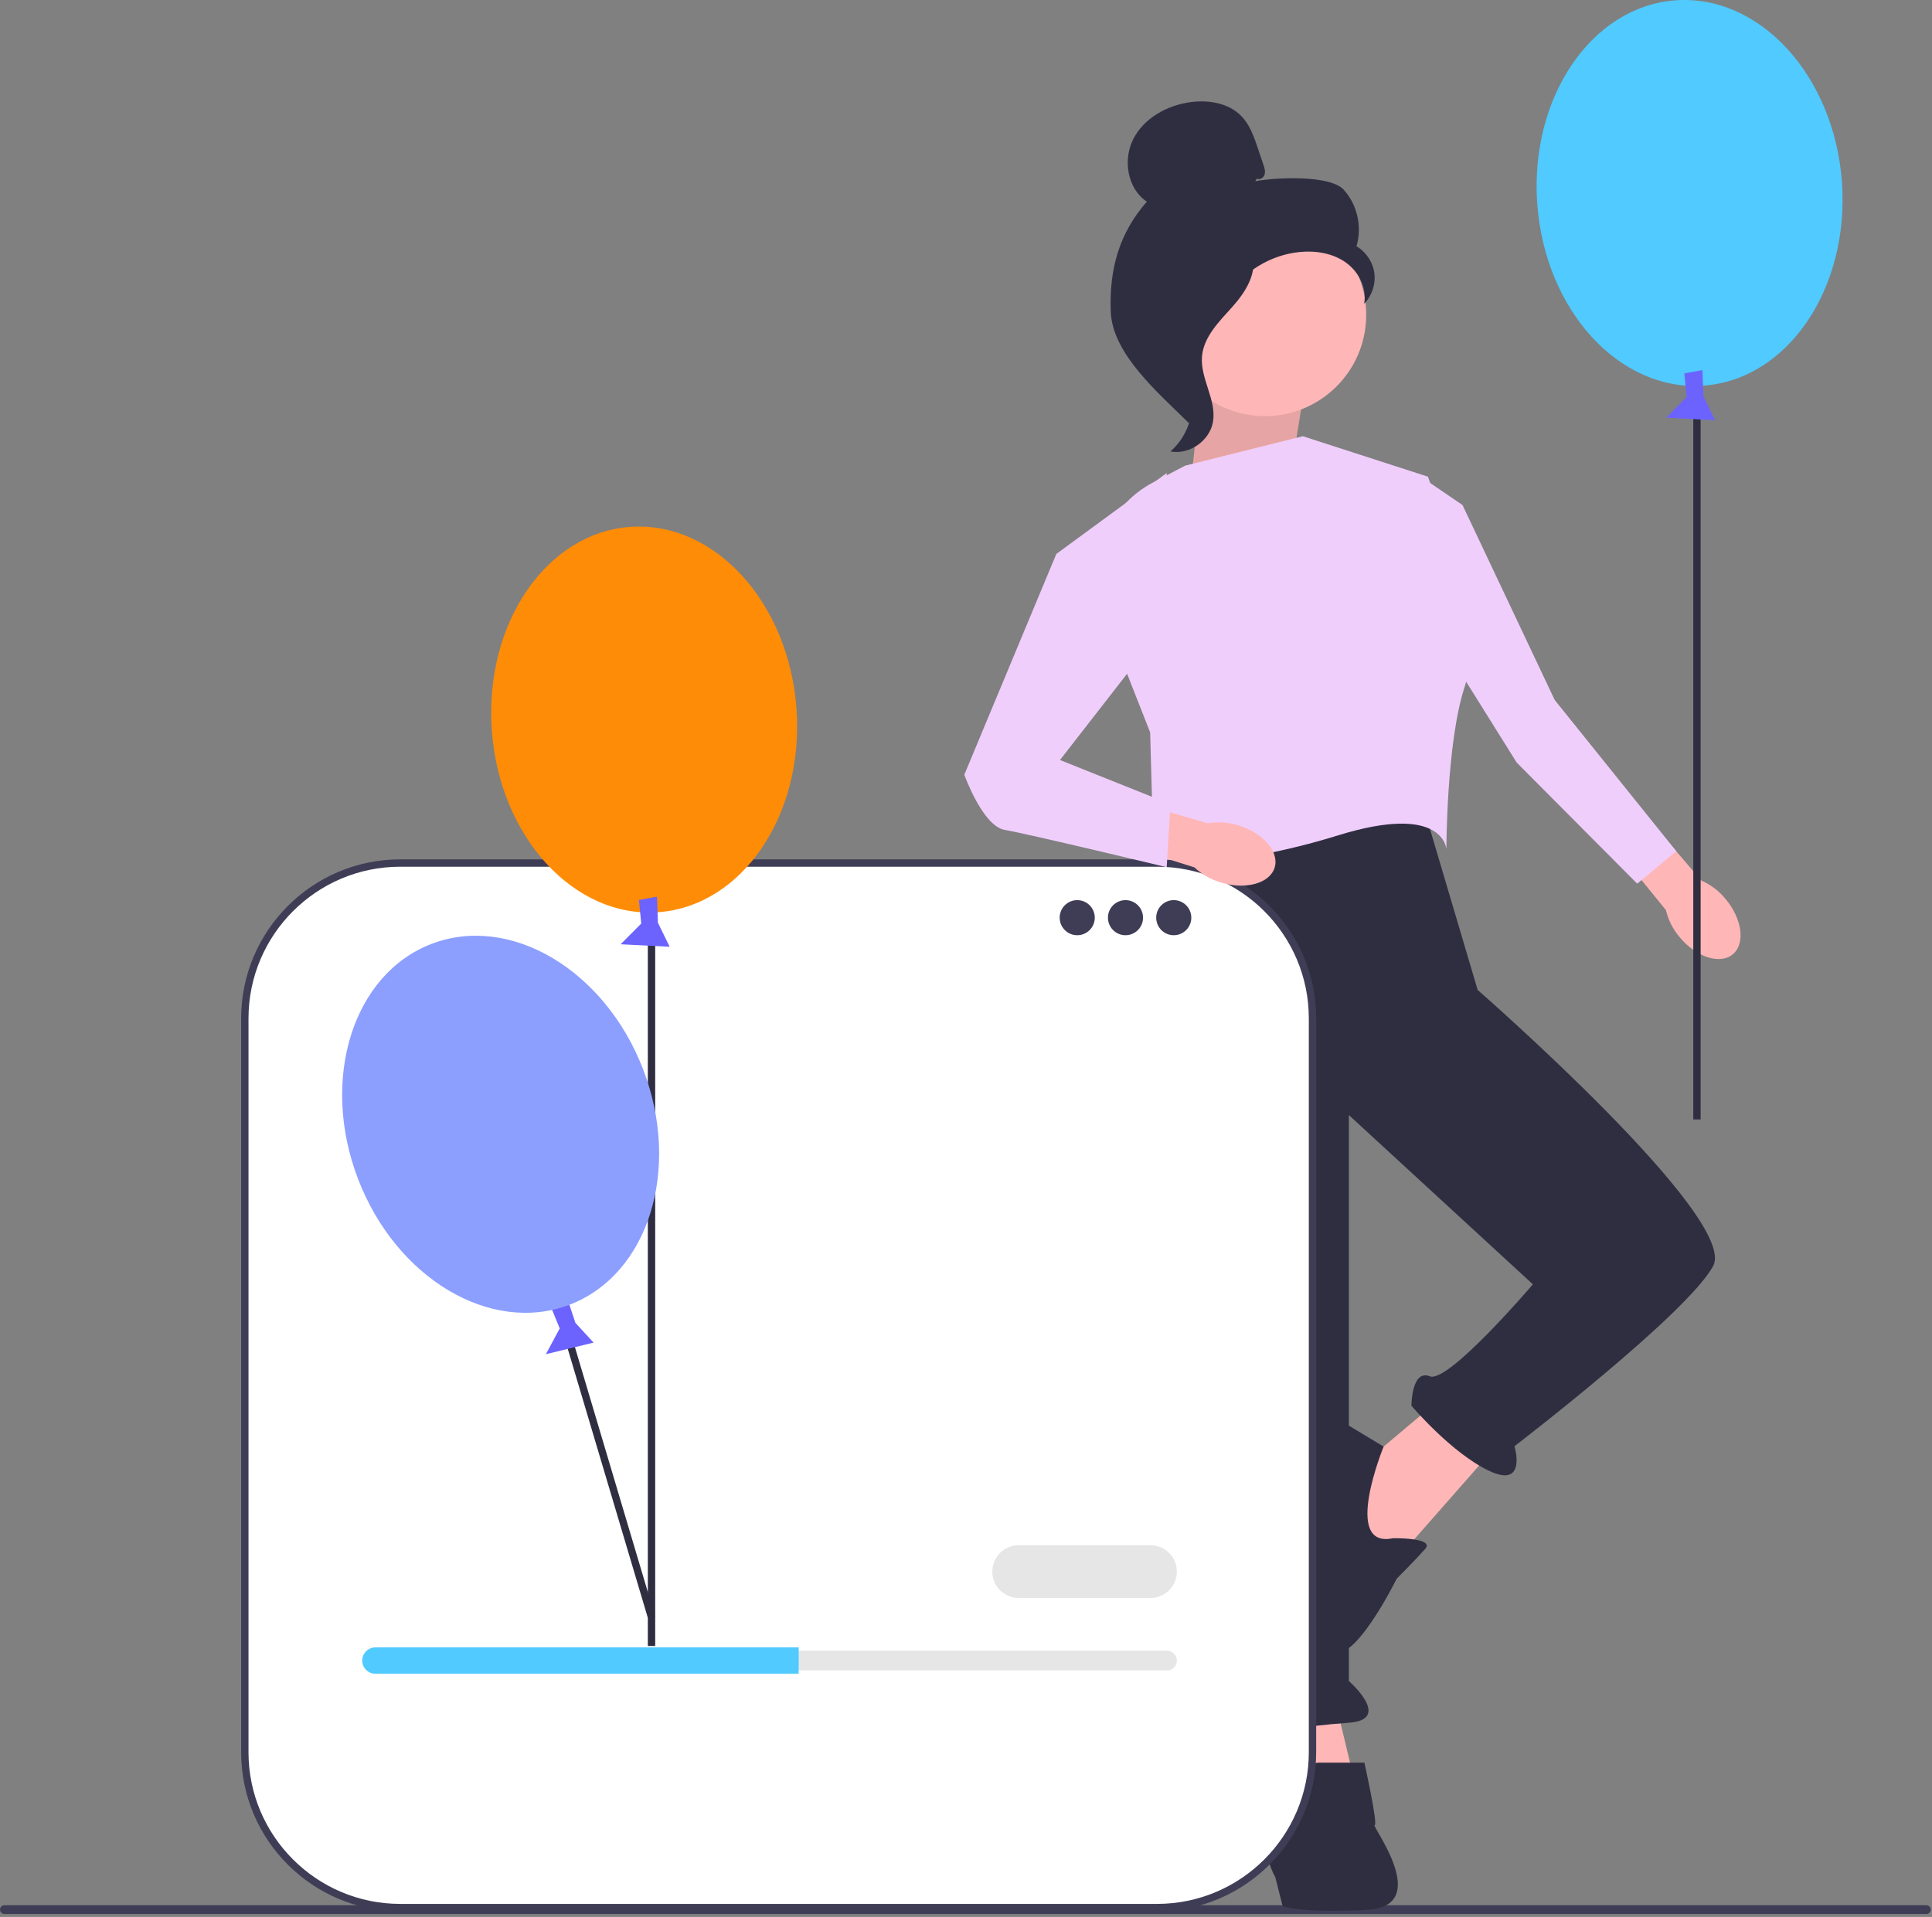 <?xml version="1.0" encoding="UTF-8"?> <svg xmlns="http://www.w3.org/2000/svg" width="525" height="521" viewBox="0 0 525 521" fill="none"><rect x="0" y="0" width="525" height="521" fill="#808080" stroke="none"/> <g clip-path="url(#clip0_1026_12)"> <path d="M524.67 518.999C524.67 519.659 524.14 520.189 523.48 520.189H1.19C0.53 520.189 0 519.659 0 518.999C0 518.339 0.53 517.809 1.19 517.809H523.48C524.14 517.809 524.67 518.339 524.67 518.999Z" fill="#3F3D56"></path> <path d="M362.542 461.059L368.542 486.059L350.542 491.059L346.542 464.059L362.542 461.059Z" fill="#FFB6B6"></path> <path d="M391.542 380.059L372.542 396.059L360.542 415.059L377.542 426.059L406.542 393.059L391.542 380.059Z" fill="#FFB6B6"></path> <path d="M385.542 215.059L401.542 269.059C401.542 269.059 472.542 331.059 465.542 344.059C458.542 357.059 411.542 393.059 411.542 393.059C411.542 393.059 415.03 404.57 404.786 399.814C394.542 395.059 383.542 382.059 383.542 382.059C383.542 382.059 383.542 372.059 388.542 374.059C393.542 376.059 416.542 349.059 416.542 349.059L366.542 303.059V456.874C366.542 456.874 378.542 467.366 366.542 468.212C354.542 469.059 343.542 471.059 343.542 471.059C343.542 471.059 329.542 466.059 334.542 461.059L319.542 379.059L308.542 279.059L316.542 227.059L385.542 215.059Z" fill="#2F2E41"></path> <path d="M353.542 483.059C353.542 483.059 354.542 479.059 358.542 479.059H370.758C370.758 479.059 374.542 496.059 373.542 496.059C372.542 496.059 389.542 518.059 371.542 519.059C353.542 520.059 348.542 518.059 348.542 518.059L346.542 510.165C346.542 510.165 343.542 505.059 344.542 501.059C345.542 497.059 353.542 483.059 353.542 483.059Z" fill="#2F2E41"></path> <path d="M378.542 418.059C378.542 418.059 390.028 417.877 387.285 420.968C384.542 424.059 379.542 429.059 379.542 429.059C379.542 429.059 367.648 453.059 362.095 448.559C356.542 444.059 347.542 394.059 350.542 388.059C353.542 382.059 357.542 382.059 357.542 382.059L375.991 393.154C375.991 393.154 364.542 421.059 378.542 418.059Z" fill="#2F2E41"></path> <path d="M350.542 130.059L354.542 105.059L327.542 94.059L323.542 132.059L350.542 130.059Z" fill="#FFB6B6"></path> <path opacity="0.1" d="M350.542 130.059L354.542 105.059L327.542 94.059L323.542 132.059L350.542 130.059Z" fill="black"></path> <path d="M322.042 126.559L354.042 118.559L388.042 129.559C388.042 129.559 403.042 171.559 398.042 186.559C393.042 201.559 393.042 230.858 393.042 230.858C393.042 230.858 392.542 218.059 363.542 227.059C334.542 236.059 313.542 235.059 313.542 235.059L312.542 199.059L299.979 167.082C294.61 153.414 300.397 137.896 313.405 131.082L322.042 126.559Z" fill="#F0CEFC"></path> <path d="M468.936 244.361C473.451 249.771 474.32 256.485 470.877 259.359C467.434 262.232 460.984 260.175 456.467 254.763C454.634 252.626 453.338 250.08 452.69 247.34L433.848 224.178L443.026 216.75L462.307 239.315C464.888 240.444 467.161 242.174 468.936 244.361Z" fill="#FFB6B6"></path> <path d="M386.589 129.879L380.031 155.855L412.128 207.234L444.895 240.165L455.515 231.354L422.469 190.238L397.421 137.26L386.589 129.879Z" fill="#F0CEFC"></path> <path d="M462.998 104.804C485.855 103.115 502.652 78.305 500.516 49.389C498.379 20.473 478.117 -1.599 455.259 0.09C432.402 1.779 415.604 26.59 417.741 55.506C419.878 84.422 440.14 106.494 462.998 104.804Z" fill="#50CAFF"></path> <path d="M462.129 104.805H460.129V304.243H462.129V104.805Z" fill="#2F2E41"></path> <path d="M462.626 100.594L462.866 107.661L466.06 114.203L452.735 113.523L458.336 107.89L457.703 101.468L462.626 100.594Z" fill="#6C63FF"></path> <path d="M343.719 113.098C358.925 113.098 371.253 100.771 371.253 85.565C371.253 70.358 358.925 58.031 343.719 58.031C328.513 58.031 316.186 70.358 316.186 85.565C316.186 100.771 328.513 113.098 343.719 113.098Z" fill="#FFB6B6"></path> <path d="M341.522 48.546C342.319 49.011 343.386 48.307 343.641 47.421C343.897 46.535 343.599 45.593 343.304 44.719L341.818 40.319C340.765 37.199 339.647 33.969 337.365 31.594C333.921 28.009 328.447 27.097 323.52 27.758C317.192 28.606 310.949 32.032 308.007 37.698C305.065 43.364 306.318 51.27 311.634 54.805C304.057 63.489 301.416 73.167 301.833 84.684C302.25 96.202 314.801 106.801 322.986 114.915C324.814 113.807 326.476 108.614 325.471 106.728C324.465 104.841 325.906 102.656 324.661 100.918C323.416 99.181 322.374 101.948 323.633 100.22C324.427 99.13 321.327 96.622 322.508 95.969C328.218 92.813 330.116 85.696 333.702 80.246C338.028 73.673 345.431 69.221 353.265 68.483C357.58 68.076 362.139 68.813 365.676 71.318C369.213 73.824 371.503 78.301 370.683 82.557C372.807 80.4 373.865 77.239 373.466 74.238C373.067 71.237 371.221 68.462 368.607 66.934C370.196 61.678 368.835 55.632 365.145 51.565C361.456 47.497 346.491 48.19 341.105 49.261" fill="#2F2E41"></path> <path d="M340.686 68.641C333.552 69.411 328.402 75.59 324.052 81.296C321.546 84.585 318.92 88.217 318.983 92.352C319.046 96.533 321.842 100.119 323.177 104.081C325.361 110.556 323.233 118.261 318.035 122.698C323.171 123.673 328.723 119.822 329.61 114.67C330.642 108.673 326.095 102.885 326.634 96.823C327.108 91.483 331.317 87.373 334.894 83.38C338.472 79.387 341.832 74.089 340.186 68.986" fill="#2F2E41"></path> <path d="M314.426 234.559H108.757C85.434 234.559 66.527 253.466 66.527 276.789V476.221C66.527 499.544 85.434 518.451 108.757 518.451H314.426C337.749 518.451 356.656 499.544 356.656 476.221V276.789C356.656 253.466 337.749 234.559 314.426 234.559Z" fill="white"></path> <path d="M314.426 519.451H108.757C84.92 519.451 65.527 500.058 65.527 476.221V276.789C65.527 252.952 84.92 233.559 108.757 233.559H314.426C338.263 233.559 357.656 252.952 357.656 276.789V476.221C357.656 500.058 338.263 519.451 314.426 519.451ZM108.757 235.559C86.023 235.559 67.527 254.054 67.527 276.789V476.221C67.527 498.956 86.023 517.451 108.757 517.451H314.426C337.161 517.451 355.656 498.956 355.656 476.221V276.789C355.656 254.054 337.161 235.559 314.426 235.559H108.757Z" fill="#3F3D56"></path> <path d="M292.725 254.179C295.359 254.179 297.494 252.044 297.494 249.41C297.494 246.776 295.359 244.641 292.725 244.641C290.091 244.641 287.956 246.776 287.956 249.41C287.956 252.044 290.091 254.179 292.725 254.179Z" fill="#3F3D56"></path> <path d="M305.839 254.179C308.473 254.179 310.608 252.044 310.608 249.41C310.608 246.776 308.473 244.641 305.839 244.641C303.205 244.641 301.07 246.776 301.07 249.41C301.07 252.044 303.205 254.179 305.839 254.179Z" fill="#3F3D56"></path> <path d="M318.955 254.179C321.588 254.179 323.724 252.044 323.724 249.41C323.724 246.776 321.588 244.641 318.955 244.641C316.321 244.641 314.186 246.776 314.186 249.41C314.186 252.044 316.321 254.179 318.955 254.179Z" fill="#3F3D56"></path> <path d="M102.015 448.633C100.533 448.633 99.328 449.838 99.328 451.32C99.328 452.042 99.607 452.71 100.114 453.204C100.624 453.727 101.293 454.007 102.015 454.007H317.113C318.595 454.007 319.8 452.801 319.8 451.32C319.8 450.597 319.521 449.929 319.015 449.436C318.504 448.913 317.835 448.633 317.113 448.633H102.015Z" fill="#E6E6E6"></path> <path d="M217.029 447.734V454.9H102.015C101.03 454.9 100.134 454.505 99.49 453.843C98.827 453.198 98.433 452.302 98.433 451.317C98.433 449.346 100.045 447.734 102.015 447.734L217.029 447.734Z" fill="#50CAFF"></path> <path d="M312.635 434.299H276.81C272.859 434.299 269.645 431.086 269.645 427.134C269.645 423.182 272.859 419.969 276.81 419.969H312.635C316.586 419.969 319.8 423.182 319.8 427.134C319.8 431.086 316.586 434.299 312.635 434.299Z" fill="#E6E6E6"></path> <path d="M178.044 439.421L153 355.273L151.083 355.844L176.039 439.696" fill="#2F2E41"></path> <path d="M178.911 247.918C201.768 246.228 218.566 221.418 216.429 192.502C214.292 163.586 194.03 141.514 171.172 143.203C148.315 144.892 131.517 169.703 133.654 198.619C135.791 227.535 156.053 249.607 178.911 247.918Z" fill="#FF8C06"></path> <path d="M178.042 247.918H176.042V447.356H178.042V247.918Z" fill="#2F2E41"></path> <path d="M154.126 352.836L156.371 359.541L161.298 364.901L148.333 368.049L152.095 361.052L149.657 355.078L154.126 352.836Z" fill="#6C63FF"></path> <path d="M178.54 243.707L178.78 250.774L181.974 257.316L168.649 256.637L174.25 251.003L173.617 244.582L178.54 243.707Z" fill="#6C63FF"></path> <path d="M154.8 354.593C176.207 346.404 185.162 317.812 174.803 290.731C164.443 263.65 138.691 248.335 117.284 256.524C95.877 264.713 86.921 293.305 97.281 320.386C107.641 347.467 133.393 362.782 154.8 354.593Z" fill="#8C9FFF"></path> <path d="M336.51 224.321C343.255 226.358 347.673 231.489 346.376 235.782C345.079 240.075 338.56 241.903 331.812 239.865C329.106 239.087 326.624 237.673 324.576 235.741L296.104 226.75L299.687 215.5L328.198 223.751C330.974 223.274 333.825 223.47 336.51 224.321Z" fill="#FFB6B6"></path> <path d="M287.042 150.559L317.042 128.559L316.042 170.559L288.042 206.559L318.042 218.559L317.042 235.692C317.042 235.692 279.042 226.559 273.042 225.559C267.042 224.559 262.042 210.559 262.042 210.559L287.042 150.559Z" fill="#F0CEFC"></path> </g> <defs> <clipPath id="clip0_1026_12"> <rect width="524.67" height="520.188" fill="white"></rect> </clipPath> </defs> </svg> 